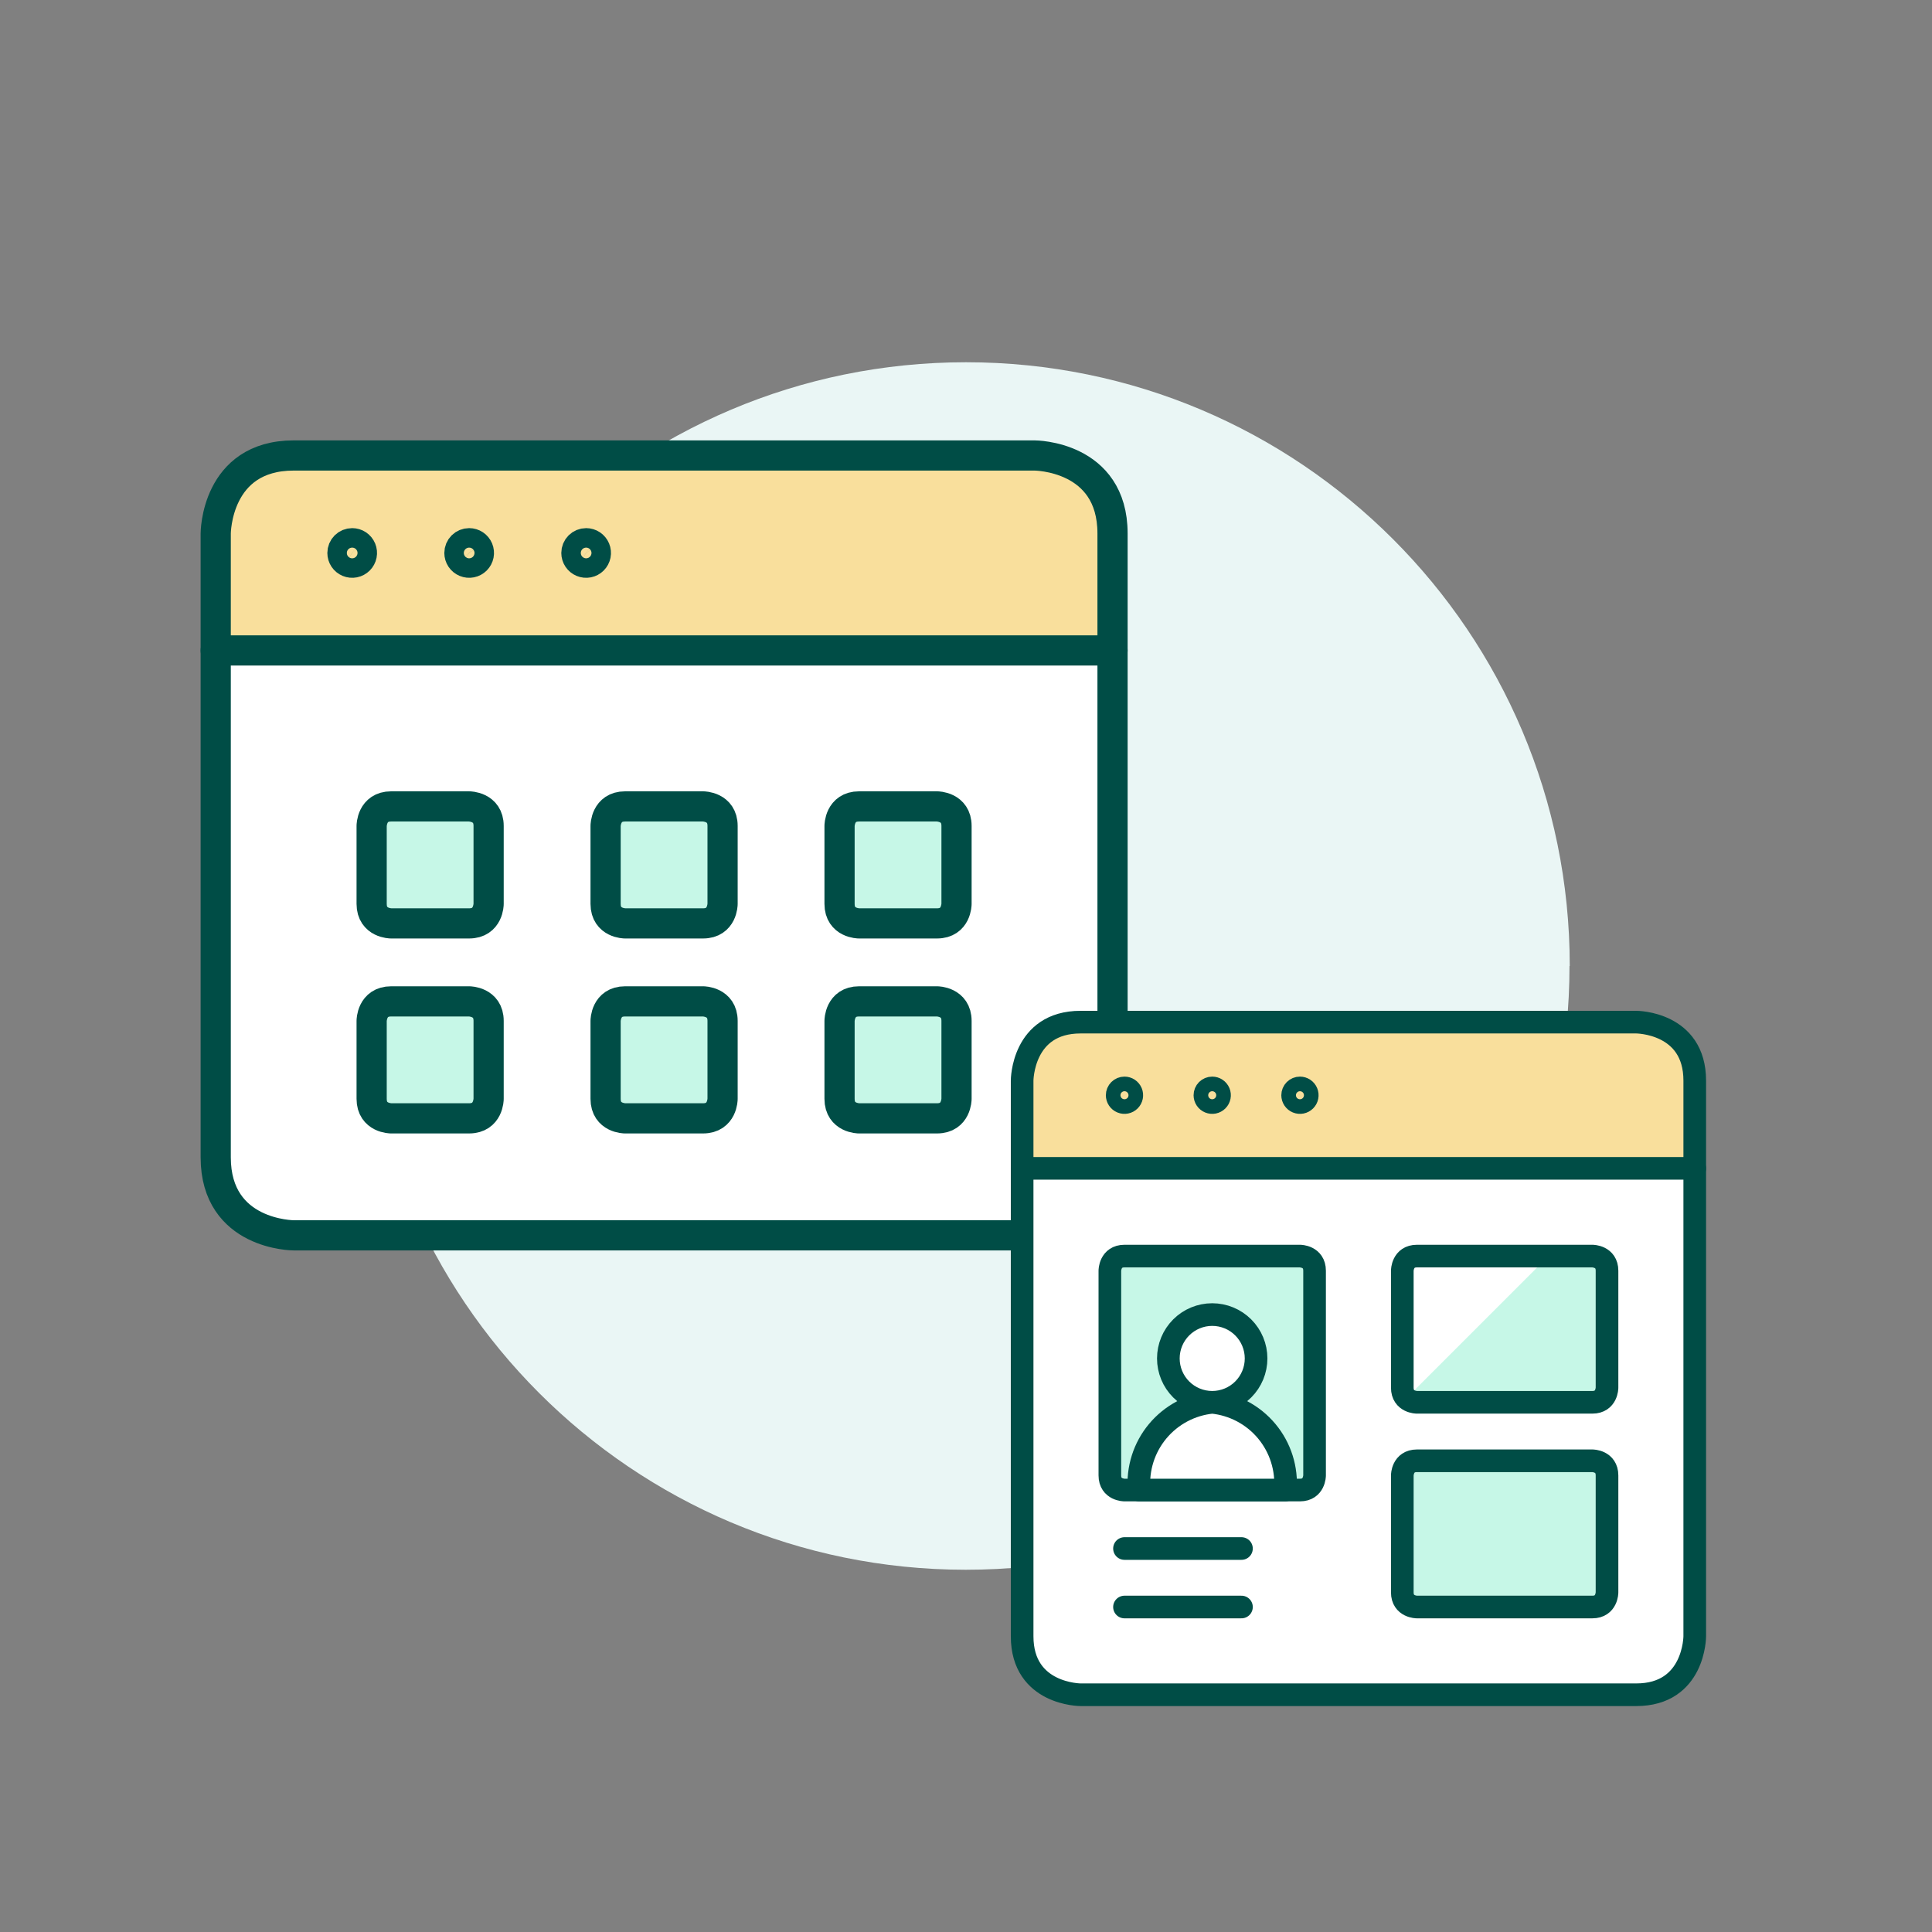 <?xml version="1.0" encoding="UTF-8"?>
<svg xmlns="http://www.w3.org/2000/svg" width="512" height="512" viewBox="0 0 512 512" fill="none">
  <rect x="0" y="0" width="512" height="512" fill="#808080" stroke="none"/>
  <path d="M415.933 256C415.933 344.377 344.31 416 255.933 416C167.556 416 96 344.31 96 256C96 167.69 167.623 96 256 96C344.377 96 416 167.623 416 256" fill="#EAF6F5"></path>
  <path d="M294.833 172.333V306.666C294.833 312.147 292.656 317.404 288.78 321.28C284.904 325.156 279.648 327.333 274.167 327.333H77.833C72.352 327.333 67.096 325.156 63.22 321.28C59.344 317.404 57.167 312.147 57.167 306.666V172.333H294.833Z" fill="white"></path>
  <path d="M77.833 327.333H98.5L253.5 172.333H57.167V306.666C57.167 312.147 59.344 317.404 63.22 321.28C67.096 325.156 72.352 327.333 77.833 327.333Z" fill="white"></path>
  <path d="M294.833 172.334H57.167V141.334C57.167 135.853 59.344 130.596 63.22 126.72C67.096 122.844 72.352 120.667 77.833 120.667H274.167C279.648 120.667 284.904 122.844 288.78 126.72C292.656 130.596 294.833 135.853 294.833 141.334V172.334Z" fill="#F9DF9C"></path>
  <path d="M77.833 120.708H274.167C274.167 120.708 294.833 120.708 294.833 141.375V306.708C294.833 306.708 294.833 327.375 274.167 327.375H77.833C77.833 327.375 57.167 327.375 57.167 306.708V141.375C57.167 141.375 57.167 120.708 77.833 120.708Z" stroke="#004D46" stroke-width="8" stroke-linecap="round" stroke-linejoin="round"></path>
  <path d="M57.167 172.375H294.833" stroke="#004D46" stroke-width="8" stroke-linecap="round" stroke-linejoin="round"></path>
  <path d="M93.333 143.958C93.844 143.958 94.344 144.11 94.769 144.393C95.193 144.677 95.525 145.081 95.72 145.553C95.915 146.025 95.967 146.544 95.867 147.045C95.767 147.546 95.521 148.007 95.16 148.368C94.799 148.729 94.338 148.975 93.837 149.075C93.336 149.175 92.817 149.124 92.345 148.928C91.873 148.733 91.469 148.401 91.185 147.977C90.901 147.552 90.75 147.052 90.75 146.541C90.75 145.856 91.022 145.199 91.507 144.715C91.991 144.23 92.648 143.958 93.333 143.958Z" stroke="#004D46" stroke-width="8" stroke-linecap="round" stroke-linejoin="round"></path>
  <path d="M124.333 143.958C124.844 143.958 125.344 144.11 125.769 144.393C126.193 144.677 126.524 145.081 126.72 145.553C126.916 146.025 126.967 146.544 126.867 147.045C126.767 147.546 126.521 148.007 126.16 148.368C125.799 148.729 125.338 148.975 124.837 149.075C124.336 149.175 123.817 149.124 123.345 148.928C122.873 148.733 122.469 148.401 122.185 147.977C121.902 147.552 121.75 147.052 121.75 146.541C121.75 145.856 122.022 145.199 122.507 144.715C122.991 144.23 123.648 143.958 124.333 143.958Z" stroke="#004D46" stroke-width="8" stroke-linecap="round" stroke-linejoin="round"></path>
  <path d="M155.333 143.958C155.844 143.958 156.344 144.11 156.769 144.393C157.193 144.677 157.524 145.081 157.72 145.553C157.916 146.025 157.967 146.544 157.867 147.045C157.767 147.546 157.521 148.007 157.16 148.368C156.799 148.729 156.338 148.975 155.837 149.075C155.336 149.175 154.817 149.124 154.345 148.928C153.873 148.733 153.469 148.401 153.185 147.977C152.902 147.552 152.75 147.052 152.75 146.541C152.75 145.856 153.022 145.199 153.507 144.715C153.991 144.23 154.648 143.958 155.333 143.958Z" stroke="#004D46" stroke-width="8" stroke-linecap="round" stroke-linejoin="round"></path>
  <path d="M103.656 213.708H124.323C124.323 213.708 129.49 213.708 129.49 218.875V239.541C129.49 239.541 129.49 244.708 124.323 244.708H103.656C103.656 244.708 98.49 244.708 98.49 239.541V218.875C98.49 218.875 98.49 213.708 103.656 213.708Z" fill="#C6F7E7" stroke="#004D46" stroke-width="8" stroke-linecap="round" stroke-linejoin="round"></path>
  <path d="M103.656 265.375H124.323C124.323 265.375 129.49 265.375 129.49 270.542V291.208C129.49 291.208 129.49 296.375 124.323 296.375H103.656C103.656 296.375 98.49 296.375 98.49 291.208V270.542C98.49 270.542 98.49 265.375 103.656 265.375Z" fill="#C6F7E7" stroke="#004D46" stroke-width="8" stroke-linecap="round" stroke-linejoin="round"></path>
  <path d="M165.656 213.708H186.323C186.323 213.708 191.49 213.708 191.49 218.875V239.541C191.49 239.541 191.49 244.708 186.323 244.708H165.656C165.656 244.708 160.49 244.708 160.49 239.541V218.875C160.49 218.875 160.49 213.708 165.656 213.708Z" fill="#C6F7E7" stroke="#004D46" stroke-width="8" stroke-linecap="round" stroke-linejoin="round"></path>
  <path d="M165.656 265.375H186.323C186.323 265.375 191.49 265.375 191.49 270.542V291.208C191.49 291.208 191.49 296.375 186.323 296.375H165.656C165.656 296.375 160.49 296.375 160.49 291.208V270.542C160.49 270.542 160.49 265.375 165.656 265.375Z" fill="#C6F7E7" stroke="#004D46" stroke-width="8" stroke-linecap="round" stroke-linejoin="round"></path>
  <path d="M227.656 213.708H248.323C248.323 213.708 253.49 213.708 253.49 218.875V239.541C253.49 239.541 253.49 244.708 248.323 244.708H227.656C227.656 244.708 222.49 244.708 222.49 239.541V218.875C222.49 218.875 222.49 213.708 227.656 213.708Z" fill="#C6F7E7" stroke="#004D46" stroke-width="8" stroke-linecap="round" stroke-linejoin="round"></path>
  <path d="M227.656 265.375H248.323C248.323 265.375 253.49 265.375 253.49 270.542V291.208C253.49 291.208 253.49 296.375 248.323 296.375H227.656C227.656 296.375 222.49 296.375 222.49 291.208V270.542C222.49 270.542 222.49 265.375 227.656 265.375Z" fill="#C6F7E7" stroke="#004D46" stroke-width="8" stroke-linecap="round" stroke-linejoin="round"></path>
  <path d="M449.125 309.625V433.625C449.125 437.736 447.492 441.678 444.585 444.585C441.678 447.492 437.736 449.125 433.625 449.125H286.375C282.264 449.125 278.322 447.492 275.415 444.585C272.508 441.678 270.875 437.736 270.875 433.625V309.625H449.125Z" fill="white"></path>
  <path d="M270.875 309.625V433.625C270.874 434.143 270.9 434.66 270.953 435.175C271.337 438.998 273.127 442.543 275.977 445.12C278.827 447.698 282.532 449.125 286.375 449.125H294.125L433.625 309.625H270.875Z" fill="white"></path>
  <path d="M449.125 309.625H270.875V286.375C270.875 282.264 272.508 278.322 275.415 275.415C278.322 272.508 282.264 270.875 286.375 270.875H433.625C437.736 270.875 441.678 272.508 444.585 275.415C447.492 278.322 449.125 282.264 449.125 286.375V309.625Z" fill="#F9DF9C"></path>
  <path d="M286.375 270.875H433.625C433.625 270.875 449.125 270.875 449.125 286.375V433.625C449.125 433.625 449.125 449.125 433.625 449.125H286.375C286.375 449.125 270.875 449.125 270.875 433.625V286.375C270.875 286.375 270.875 270.875 286.375 270.875Z" stroke="#004D46" stroke-width="6" stroke-linecap="round" stroke-linejoin="round"></path>
  <path d="M270.875 309.625H449.125" stroke="#004D46" stroke-width="6" stroke-linecap="round" stroke-linejoin="round"></path>
  <path d="M375.5 332.875H422C422 332.875 425.875 332.875 425.875 336.75V367.75C425.875 367.75 425.875 371.625 422 371.625H375.5C375.5 371.625 371.625 371.625 371.625 367.75V336.75C371.625 336.75 371.625 332.875 375.5 332.875Z" fill="#C6F7E7"></path>
  <path d="M375.5 332.875C374.991 332.875 374.487 332.975 374.017 333.17C373.547 333.365 373.12 333.65 372.76 334.01C372.4 334.37 372.115 334.797 371.92 335.267C371.725 335.737 371.625 336.241 371.625 336.75V367.75C371.624 368.259 371.724 368.764 371.918 369.234C372.112 369.705 372.397 370.133 372.757 370.493L410.375 332.875H375.5Z" fill="white"></path>
  <path d="M375.5 332.875H422C422 332.875 425.875 332.875 425.875 336.75V367.75C425.875 367.75 425.875 371.625 422 371.625H375.5C375.5 371.625 371.625 371.625 371.625 367.75V336.75C371.625 336.75 371.625 332.875 375.5 332.875Z" stroke="#004D46" stroke-width="6" stroke-linecap="round" stroke-linejoin="round"></path>
  <path d="M375.5 387.125H422C422 387.125 425.875 387.125 425.875 391V422C425.875 422 425.875 425.875 422 425.875H375.5C375.5 425.875 371.625 425.875 371.625 422V391C371.625 391 371.625 387.125 375.5 387.125Z" fill="#C6F7E7" stroke="#004D46" stroke-width="6" stroke-linecap="round" stroke-linejoin="round"></path>
  <path d="M298 332.875H344.5C344.5 332.875 348.375 332.875 348.375 336.75V391C348.375 391 348.375 394.875 344.5 394.875H298C298 394.875 294.125 394.875 294.125 391V336.75C294.125 336.75 294.125 332.875 298 332.875Z" fill="#C6F7E7" stroke="#004D46" stroke-width="6" stroke-linecap="round" stroke-linejoin="round"></path>
  <path d="M309.625 360C309.625 363.083 310.85 366.04 313.03 368.22C315.21 370.4 318.167 371.625 321.25 371.625C324.333 371.625 327.29 370.4 329.47 368.22C331.65 366.04 332.875 363.083 332.875 360C332.875 356.917 331.65 353.96 329.47 351.78C327.29 349.6 324.333 348.375 321.25 348.375C318.167 348.375 315.21 349.6 313.03 351.78C310.85 353.96 309.625 356.917 309.625 360Z" fill="white" stroke="#004D46" stroke-width="6" stroke-linecap="round" stroke-linejoin="round"></path>
  <path d="M301.875 394.875C301.408 389.233 303.178 383.633 306.802 379.283C310.427 374.934 315.616 372.183 321.25 371.625C326.884 372.183 332.073 374.934 335.698 379.283C339.322 383.633 341.092 389.233 340.625 394.875H301.875Z" fill="white" stroke="#004D46" stroke-width="6" stroke-linecap="round" stroke-linejoin="round"></path>
  <path d="M298 410.375H329" stroke="#004D46" stroke-width="6" stroke-linecap="round" stroke-linejoin="round"></path>
  <path d="M298 425.875H329" stroke="#004D46" stroke-width="6" stroke-linecap="round" stroke-linejoin="round"></path>
  <path d="M298 288.312C298.383 288.312 298.758 288.426 299.076 288.639C299.395 288.852 299.643 289.155 299.79 289.509C299.937 289.863 299.975 290.252 299.9 290.628C299.826 291.004 299.641 291.349 299.37 291.62C299.099 291.891 298.754 292.076 298.378 292.15C298.002 292.225 297.613 292.187 297.259 292.04C296.905 291.893 296.602 291.645 296.389 291.326C296.176 291.008 296.062 290.633 296.062 290.25C296.062 289.736 296.267 289.243 296.63 288.88C296.993 288.517 297.486 288.312 298 288.312Z" stroke="#004D46" stroke-width="6" stroke-linecap="round" stroke-linejoin="round"></path>
  <path d="M321.25 288.312C321.633 288.312 322.008 288.426 322.326 288.639C322.645 288.852 322.893 289.155 323.04 289.509C323.187 289.863 323.225 290.252 323.15 290.628C323.076 291.004 322.891 291.349 322.62 291.62C322.349 291.891 322.004 292.076 321.628 292.15C321.252 292.225 320.863 292.187 320.509 292.04C320.155 291.893 319.852 291.645 319.639 291.326C319.426 291.008 319.312 290.633 319.312 290.25C319.312 289.736 319.517 289.243 319.88 288.88C320.243 288.517 320.736 288.312 321.25 288.312Z" stroke="#004D46" stroke-width="6" stroke-linecap="round" stroke-linejoin="round"></path>
  <path d="M344.5 288.312C344.883 288.312 345.258 288.426 345.576 288.639C345.895 288.852 346.143 289.155 346.29 289.509C346.437 289.863 346.475 290.252 346.4 290.628C346.326 291.004 346.141 291.349 345.87 291.62C345.599 291.891 345.254 292.076 344.878 292.15C344.502 292.225 344.113 292.187 343.759 292.04C343.405 291.893 343.102 291.645 342.889 291.326C342.676 291.008 342.562 290.633 342.562 290.25C342.562 289.736 342.767 289.243 343.13 288.88C343.493 288.517 343.986 288.312 344.5 288.312Z" stroke="#004D46" stroke-width="6" stroke-linecap="round" stroke-linejoin="round"></path>
</svg>
